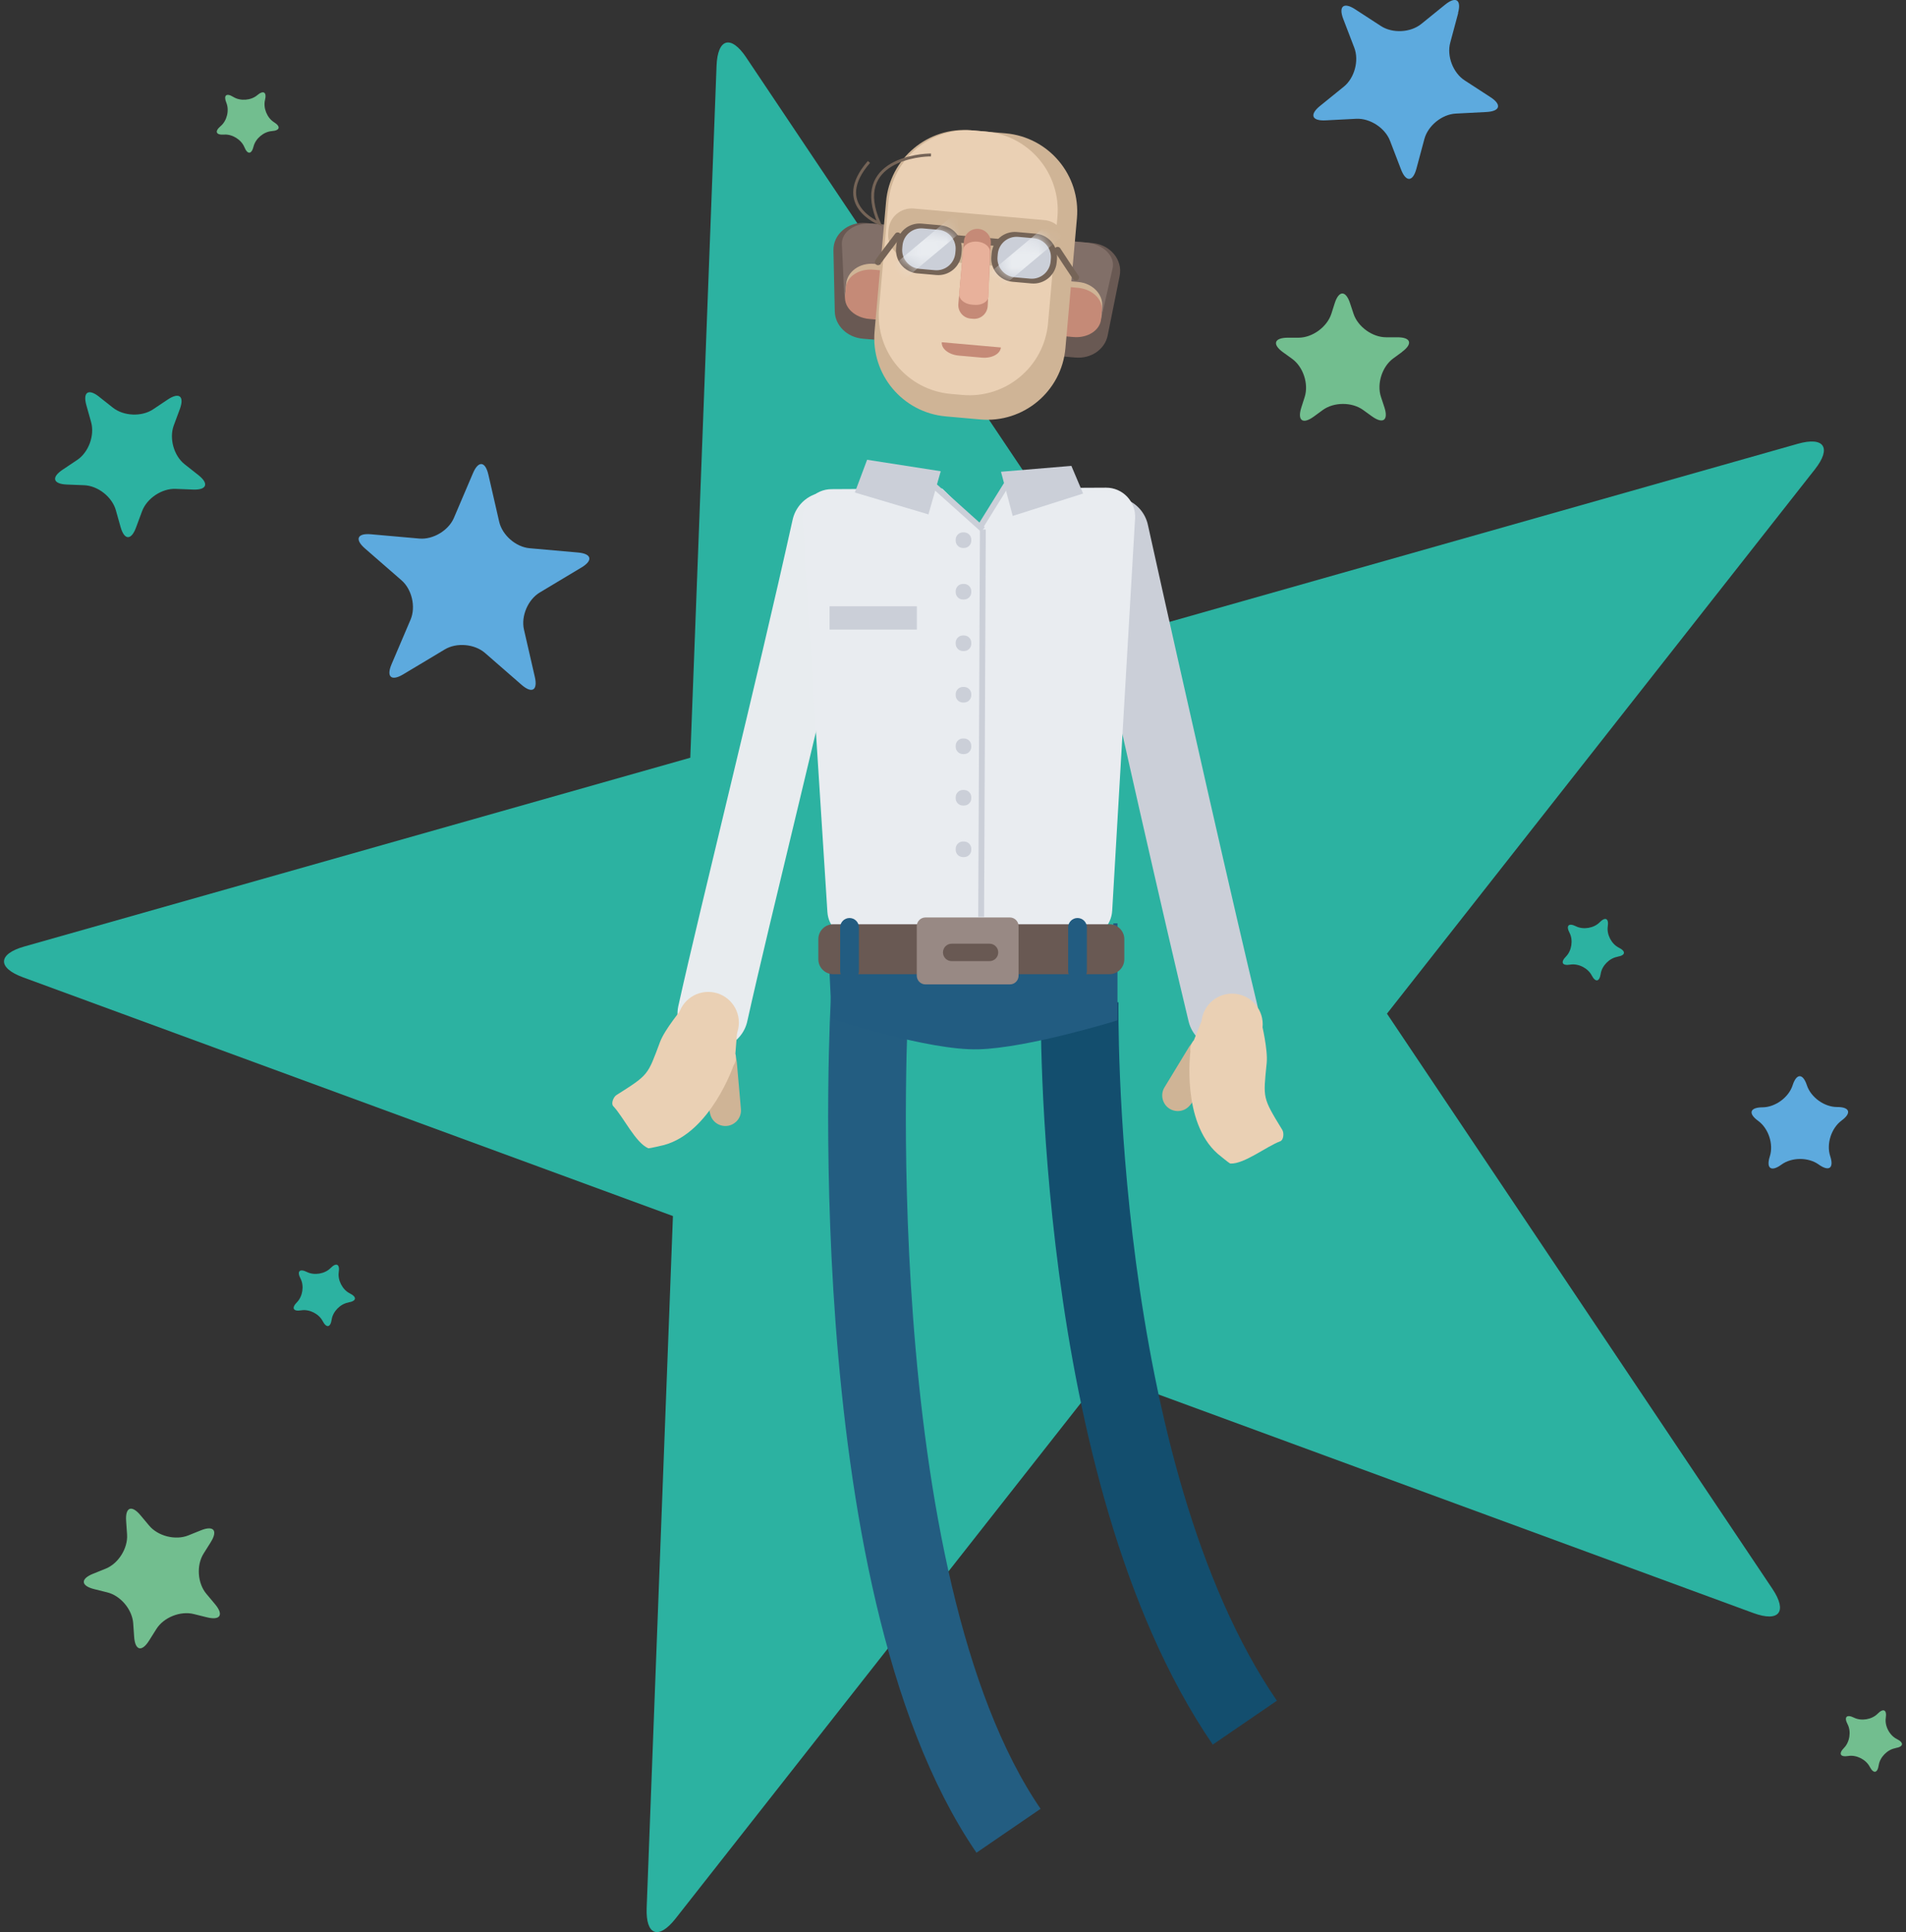 <?xml version="1.0" encoding="UTF-8"?>
<svg xmlns="http://www.w3.org/2000/svg" width="146" height="148" viewBox="0 0 146 148" fill="none">
  <rect x="0" y="0" width="146" height="148" fill="#333333" stroke="none"/>
  <g clip-path="url(#clip0_81_15707)">
    <path d="M57.16 4.402L86.683 48.457L137.705 33.995C139.733 33.418 140.321 34.296 139.019 35.953L106.242 77.644L135.766 121.699C136.938 123.451 136.285 124.28 134.307 123.554L84.526 105.263L51.75 146.954C50.448 148.611 49.455 148.248 49.535 146.141L51.547 93.145L1.766 74.861C-0.212 74.136 -0.174 73.078 1.854 72.502L52.876 58.04L54.888 5.044C54.968 2.936 55.984 2.65 57.16 4.398V4.402Z" fill="#2CB2A1"></path>
    <path d="M37.406 36.339L38.238 39.966C38.475 40.993 39.517 41.901 40.567 41.993L44.274 42.321C45.324 42.413 45.443 42.928 44.538 43.47L41.346 45.383C40.441 45.925 39.899 47.197 40.136 48.224L40.968 51.851C41.205 52.878 40.75 53.149 39.956 52.458L37.15 50.014C36.356 49.323 34.978 49.201 34.073 49.743L30.881 51.656C29.976 52.198 29.579 51.851 29.992 50.881L31.45 47.46C31.862 46.49 31.553 45.143 30.759 44.452L27.953 42.008C27.159 41.317 27.365 40.828 28.415 40.924L32.122 41.252C33.172 41.344 34.359 40.634 34.772 39.664L36.23 36.243C36.642 35.273 37.169 35.319 37.406 36.346V36.339Z" fill="#5DAADE"></path>
    <path d="M20.299 7.663C20.15 8.27 20.459 9.03 20.99 9.362C21.521 9.694 21.448 9.996 20.822 10.042C20.196 10.088 19.57 10.618 19.421 11.226C19.272 11.832 18.959 11.855 18.722 11.275C18.485 10.695 17.787 10.263 17.165 10.309C16.542 10.355 16.42 10.065 16.901 9.66C17.382 9.255 17.577 8.457 17.34 7.877C17.103 7.297 17.34 7.095 17.875 7.427C18.409 7.759 19.226 7.698 19.703 7.293C20.181 6.888 20.448 7.056 20.299 7.663Z" fill="#72BE8F"></path>
    <path d="M7.599 30.398L8.649 31.227C9.477 31.879 10.859 31.937 11.734 31.349L12.848 30.604C13.727 30.02 14.139 30.345 13.776 31.333L13.31 32.59C12.944 33.578 13.318 34.911 14.146 35.564L15.197 36.392C16.025 37.045 15.842 37.541 14.788 37.499L13.452 37.446C12.398 37.404 11.249 38.171 10.882 39.16L10.416 40.416C10.05 41.405 9.523 41.382 9.237 40.37L8.874 39.08C8.588 38.064 7.503 37.209 6.45 37.167L5.113 37.114C4.06 37.072 3.918 36.564 4.793 35.98L5.908 35.235C6.786 34.651 7.263 33.353 6.98 32.337L6.618 31.047C6.331 30.032 6.77 29.738 7.599 30.394V30.398Z" fill="#2CB2A1"></path>
    <path d="M107.402 26.958L106.723 27.454C105.871 28.076 105.451 29.394 105.78 30.394L106.043 31.192C106.371 32.192 105.948 32.505 105.092 31.891L104.409 31.398C103.554 30.783 102.172 30.787 101.32 31.41L100.641 31.906C99.789 32.528 99.362 32.219 99.682 31.215L99.938 30.413C100.259 29.409 99.828 28.096 98.972 27.481L98.289 26.988C97.434 26.374 97.594 25.87 98.648 25.866H99.488C100.541 25.858 101.656 25.041 101.981 24.037L102.237 23.235C102.557 22.231 103.088 22.227 103.416 23.232L103.68 24.03C104.008 25.03 105.131 25.839 106.184 25.835H107.024C108.078 25.828 108.242 26.328 107.395 26.954L107.402 26.958Z" fill="#72BE8F"></path>
    <path d="M141.064 85.833C140.277 86.41 139.888 87.628 140.193 88.552C140.499 89.48 140.106 89.766 139.311 89.197C138.521 88.628 137.242 88.632 136.456 89.208C135.669 89.785 135.272 89.499 135.57 88.571C135.868 87.643 135.467 86.429 134.677 85.856C133.886 85.287 134.035 84.822 135.009 84.818C135.982 84.814 137.017 84.058 137.315 83.13C137.613 82.203 138.101 82.199 138.407 83.126C138.712 84.054 139.751 84.799 140.724 84.795C141.698 84.791 141.85 85.257 141.064 85.83V85.833Z" fill="#5DAADE"></path>
    <path d="M16.148 118.12L15.594 119.002C15.033 119.896 15.128 121.274 15.808 122.083L16.476 122.881C17.152 123.691 16.873 124.137 15.85 123.881L14.838 123.63C13.815 123.374 12.532 123.889 11.975 124.783L11.421 125.664C10.86 126.558 10.348 126.428 10.276 125.378L10.203 124.34C10.13 123.29 9.245 122.228 8.222 121.973L7.21 121.721C6.187 121.465 6.152 120.938 7.13 120.545L8.096 120.155C9.073 119.762 9.806 118.59 9.733 117.536L9.661 116.498C9.588 115.448 10.077 115.249 10.757 116.059L11.425 116.857C12.101 117.666 13.444 118.002 14.422 117.609L15.388 117.219C16.365 116.826 16.705 117.231 16.144 118.124L16.148 118.12Z" fill="#72BE8F"></path>
    <path d="M145.197 133.905C144.578 134.008 144.002 134.592 143.91 135.211C143.818 135.829 143.509 135.883 143.219 135.325C142.929 134.768 142.196 134.401 141.577 134.504C140.959 134.607 140.814 134.329 141.253 133.882C141.692 133.435 141.814 132.622 141.524 132.069C141.234 131.515 141.455 131.29 142.016 131.568C142.578 131.847 143.387 131.713 143.826 131.267C144.265 130.82 144.548 130.961 144.452 131.58C144.357 132.198 144.738 132.928 145.3 133.206C145.861 133.485 145.815 133.798 145.197 133.897V133.905Z" fill="#72BE8F"></path>
    <path d="M123.9 73.288C123.281 73.391 122.705 73.975 122.613 74.594C122.521 75.212 122.212 75.265 121.922 74.708C121.632 74.151 120.899 73.784 120.28 73.887C119.662 73.99 119.517 73.712 119.956 73.265C120.395 72.818 120.517 72.005 120.227 71.451C119.937 70.898 120.158 70.672 120.719 70.951C121.281 71.23 122.09 71.096 122.529 70.65C122.968 70.203 123.251 70.344 123.155 70.963C123.064 71.581 123.442 72.31 124.003 72.589C124.564 72.868 124.518 73.181 123.9 73.28V73.288Z" fill="#2CB2A1"></path>
    <path d="M26.693 99.768C26.074 99.871 25.498 100.455 25.406 101.074C25.314 101.692 25.005 101.746 24.715 101.188C24.425 100.631 23.692 100.265 23.073 100.368C22.455 100.471 22.31 100.192 22.749 99.745C23.188 99.299 23.31 98.485 23.02 97.932C22.73 97.378 22.951 97.153 23.512 97.432C24.074 97.71 24.883 97.577 25.322 97.13C25.761 96.683 26.044 96.825 25.948 97.443C25.857 98.062 26.235 98.791 26.796 99.07C27.357 99.348 27.311 99.661 26.693 99.761V99.768Z" fill="#2CB2A1"></path>
    <path d="M111.698 1L111.087 3.276C110.812 4.295 111.308 5.586 112.194 6.158L114.168 7.441C115.054 8.014 114.916 8.525 113.863 8.579L111.511 8.701C110.457 8.754 109.384 9.625 109.109 10.644L108.498 12.92C108.224 13.939 107.697 13.966 107.319 12.981L106.475 10.782C106.097 9.797 104.936 9.045 103.886 9.098L101.535 9.22C100.481 9.274 100.294 8.781 101.111 8.117L102.94 6.636C103.76 5.971 104.115 4.635 103.738 3.654L102.894 1.455C102.516 0.47 102.928 0.138 103.81 0.714L105.784 1.997C106.67 2.57 108.048 2.501 108.869 1.836L110.698 0.355C111.518 -0.309 111.961 -0.019 111.686 0.997L111.698 1Z" fill="#5DAADE"></path>
    <path d="M82.702 76.725C82.702 76.725 82.125 112.632 95.354 131.95" stroke="#134E6E" stroke-width="5.952" stroke-miterlimit="10"></path>
    <path d="M66.62 76.537C66.62 76.537 64.02 120.912 77.253 140.231" stroke="#235D81" stroke-width="5.952" stroke-miterlimit="10"></path>
    <path d="M63.355 40.397C60.568 53.003 56.361 69.714 54.601 77.644" stroke="#E8ECEF" stroke-width="5.41" stroke-miterlimit="10" stroke-linecap="round"></path>
    <path d="M56.381 85.928C56.648 85.676 56.79 85.317 56.755 84.951L56.438 81.339C56.373 80.583 55.629 80.079 54.904 80.301L54.407 80.45C53.804 80.633 53.445 81.251 53.586 81.866L54.4 85.329C54.609 86.222 55.705 86.554 56.377 85.928H56.381Z" fill="#CFB496"></path>
    <path d="M54.249 80.673C55.546 80.673 56.597 79.621 56.597 78.325C56.597 77.028 55.546 75.977 54.249 75.977C52.953 75.977 51.901 77.028 51.901 78.325C51.901 79.621 52.953 80.673 54.249 80.673Z" fill="#EAD0B4"></path>
    <path d="M49.646 87.948C48.676 87.524 47.737 85.528 46.977 84.73C46.786 84.531 46.989 84.027 47.221 83.878C49.711 82.301 49.596 82.378 50.558 79.812C50.921 78.842 52.257 77.247 52.257 77.247C54.281 76.662 55.888 76.697 56.487 78.716L56.331 80.709C56.423 81.015 56.369 81.347 56.19 81.614C56.19 81.614 54.441 86.738 50.86 87.708C49.829 87.952 49.68 87.963 49.646 87.952V87.948Z" fill="#EAD0B4"></path>
    <path d="M85.286 40.778C88.073 53.385 92.032 70.794 93.678 77.606" stroke="#CBCFD8" stroke-width="5.41" stroke-miterlimit="10" stroke-linecap="round"></path>
    <path d="M61.482 39.824C61.867 46.207 62.99 63.792 63.379 69.855C63.456 71.027 64.429 71.94 65.605 71.932L82.988 71.856C84.16 71.852 85.126 70.936 85.194 69.763L86.947 39.705C87.023 38.426 86 37.346 84.717 37.354L76.956 37.392L75.123 40.301L72.175 37.422L63.688 37.468C62.413 37.476 61.405 38.549 61.482 39.824Z" fill="#E9ECF0"></path>
    <path d="M85.11 74.029L63.501 73.689L63.711 78.038C63.711 78.038 71.118 80.481 74.951 80.374C78.784 80.271 85.599 78.156 85.599 78.156V70.723H85.282L85.11 74.029Z" fill="#225C81"></path>
    <path d="M85.286 71.837H63.356L63.502 73.78L85.111 74.754L85.286 71.837Z" fill="#225C81"></path>
    <path d="M84.981 70.795H63.826C63.196 70.795 62.685 71.306 62.685 71.936V73.479C62.685 74.109 63.196 74.62 63.826 74.62H84.981C85.611 74.62 86.123 74.109 86.123 73.479V71.936C86.123 71.306 85.611 70.795 84.981 70.795Z" fill="#695953"></path>
    <path d="M78.024 74.735C78.024 75.101 77.726 75.403 77.355 75.403H70.892C70.525 75.403 70.224 75.105 70.224 74.735V70.944C70.224 70.577 70.521 70.275 70.892 70.275H77.355C77.722 70.275 78.024 70.573 78.024 70.944V74.735ZM76.466 72.952C76.466 72.585 76.168 72.284 75.798 72.284H72.9C72.533 72.284 72.232 72.581 72.232 72.952C72.232 73.322 72.53 73.62 72.9 73.62H75.798C76.164 73.62 76.466 73.322 76.466 72.952Z" fill="#988984"></path>
    <path d="M65.792 71.035C65.792 70.639 65.471 70.317 65.074 70.317C64.678 70.317 64.356 70.639 64.356 71.035V74.383C64.356 74.78 64.678 75.101 65.074 75.101C65.471 75.101 65.792 74.78 65.792 74.383V71.035Z" fill="#225C81"></path>
    <path d="M83.255 71.035C83.255 70.639 82.933 70.317 82.537 70.317C82.141 70.317 81.819 70.639 81.819 71.035V74.383C81.819 74.78 82.141 75.101 82.537 75.101C82.933 75.101 83.255 74.78 83.255 74.383V71.035Z" fill="#225C81"></path>
    <path d="M70.231 46.44H63.546V48.223H70.231V46.44Z" fill="#CBCFD8"></path>
    <path d="M75.287 40.557L75.157 70.229" stroke="#CBCFD8" stroke-width="0.447" stroke-miterlimit="10"></path>
    <path d="M73.844 40.778H73.763C73.456 40.778 73.206 41.028 73.206 41.336V41.416C73.206 41.724 73.456 41.973 73.763 41.973H73.844C74.151 41.973 74.401 41.724 74.401 41.416V41.336C74.401 41.028 74.151 40.778 73.844 40.778Z" fill="#CBCFD8"></path>
    <path d="M73.844 44.726H73.763C73.456 44.726 73.206 44.975 73.206 45.283V45.363C73.206 45.671 73.456 45.921 73.763 45.921H73.844C74.151 45.921 74.401 45.671 74.401 45.363V45.283C74.401 44.975 74.151 44.726 73.844 44.726Z" fill="#CBCFD8"></path>
    <path d="M73.844 48.674H73.763C73.456 48.674 73.206 48.923 73.206 49.231V49.311C73.206 49.619 73.456 49.869 73.763 49.869H73.844C74.151 49.869 74.401 49.619 74.401 49.311V49.231C74.401 48.923 74.151 48.674 73.844 48.674Z" fill="#CBCFD8"></path>
    <path d="M73.844 52.617H73.763C73.456 52.617 73.206 52.867 73.206 53.175V53.255C73.206 53.563 73.456 53.812 73.763 53.812H73.844C74.151 53.812 74.401 53.563 74.401 53.255V53.175C74.401 52.867 74.151 52.617 73.844 52.617Z" fill="#CBCFD8"></path>
    <path d="M73.844 56.565H73.763C73.456 56.565 73.206 56.815 73.206 57.123V57.203C73.206 57.511 73.456 57.76 73.763 57.76H73.844C74.151 57.76 74.401 57.511 74.401 57.203V57.123C74.401 56.815 74.151 56.565 73.844 56.565Z" fill="#CBCFD8"></path>
    <path d="M73.844 60.509H73.763C73.456 60.509 73.206 60.758 73.206 61.066V61.146C73.206 61.454 73.456 61.704 73.763 61.704H73.844C74.151 61.704 74.401 61.454 74.401 61.146V61.066C74.401 60.758 74.151 60.509 73.844 60.509Z" fill="#CBCFD8"></path>
    <path d="M73.844 64.457H73.763C73.456 64.457 73.206 64.707 73.206 65.014V65.095C73.206 65.403 73.456 65.652 73.763 65.652H73.844C74.151 65.652 74.401 65.403 74.401 65.095V65.014C74.401 64.707 74.151 64.457 73.844 64.457Z" fill="#CBCFD8"></path>
    <path d="M71.534 37.193L75.287 40.557" stroke="#CBCFD8" stroke-width="0.447" stroke-miterlimit="10"></path>
    <path d="M77.271 36.834L75.118 40.301" stroke="#CBCFD8" stroke-width="0.447" stroke-miterlimit="10"></path>
    <path d="M71.12 39.401L65.481 37.725L66.421 35.217L72.06 36.095L71.12 39.401Z" fill="#CBCFD8"></path>
    <path d="M82.965 37.804L77.574 39.519L76.677 36.136L82.068 35.685L82.965 37.804Z" fill="#CBCFD8"></path>
    <path d="M82.388 27.389L66.075 25.942C64.887 25.835 63.967 24.934 63.944 23.85L63.841 19.184C63.815 17.936 64.975 16.959 66.342 17.081L83.675 18.615C85.042 18.738 86.016 19.902 85.767 21.128L84.847 25.701C84.633 26.763 83.568 27.492 82.381 27.385L82.388 27.389Z" fill="#695953"></path>
    <path d="M82.125 25.328L66.697 23.961C65.575 23.862 64.693 23.152 64.655 22.316L64.487 18.715C64.441 17.753 65.525 17.016 66.816 17.131L83.21 18.582C84.504 18.696 85.439 19.613 85.225 20.552L84.427 24.068C84.24 24.885 83.248 25.427 82.125 25.328Z" fill="#816F68"></path>
    <path d="M82.22 25.774L66.585 24.388C65.486 24.293 64.665 23.445 64.749 22.498L64.814 21.75C64.898 20.803 65.856 20.112 66.956 20.212L82.59 21.598C83.69 21.693 84.51 22.541 84.426 23.487L84.362 24.236C84.278 25.183 83.319 25.874 82.22 25.774Z" fill="#CFB496"></path>
    <path d="M82.216 25.816L66.582 24.43C65.483 24.335 64.654 23.56 64.731 22.704L64.791 22.029C64.868 21.173 65.819 20.559 66.918 20.658L82.552 22.044C83.652 22.139 84.48 22.914 84.404 23.77L84.343 24.445C84.266 25.3 83.316 25.915 82.216 25.816Z" fill="#C58A77"></path>
    <path d="M77.032 10.212L74.393 9.979C71.085 9.686 68.166 12.13 67.873 15.438L66.993 25.375C66.7 28.683 69.144 31.602 72.453 31.895L75.092 32.129C78.4 32.422 81.319 29.978 81.612 26.67L82.492 16.732C82.785 13.424 80.34 10.505 77.032 10.212Z" fill="#CFB496"></path>
    <path d="M75.505 10.076L74.615 9.998C71.286 9.703 68.348 12.163 68.053 15.492L67.334 23.611C67.04 26.94 69.499 29.878 72.828 30.172L73.718 30.251C77.047 30.546 79.985 28.086 80.28 24.757L80.999 16.638C81.293 13.309 78.834 10.371 75.505 10.076Z" fill="#EAD0B4"></path>
    <path d="M71.316 11.874C70.655 11.848 65.165 12.207 67.357 17.116C67.357 17.116 63.695 15.688 66.562 12.405" stroke="#756457" stroke-width="0.221" stroke-miterlimit="10"></path>
    <path d="M75.209 27.394L73.438 27.237C72.678 27.168 72.098 26.71 72.14 26.214L76.668 26.615C76.622 27.111 75.973 27.462 75.209 27.394Z" fill="#C58A77"></path>
    <path d="M80.001 16.859L69.996 15.973C69.015 15.886 68.149 16.611 68.062 17.591L68.04 17.85C67.953 18.831 68.677 19.696 69.658 19.783L79.664 20.669C80.645 20.756 81.51 20.031 81.597 19.05L81.62 18.792C81.707 17.811 80.982 16.945 80.001 16.859Z" fill="#CFB496"></path>
    <path d="M80.653 18.668L69.294 17.662L69.245 18.217L80.604 19.223L80.653 18.668Z" fill="#756457"></path>
    <path d="M72.05 17.257L70.597 17.128C69.616 17.041 68.751 17.766 68.664 18.747L68.641 19.005C68.554 19.986 69.279 20.852 70.26 20.939L71.713 21.067C72.694 21.154 73.559 20.429 73.646 19.448L73.669 19.19C73.756 18.209 73.031 17.343 72.05 17.257Z" fill="#756457"></path>
    <path d="M79.347 17.901L77.894 17.773C76.913 17.686 76.048 18.41 75.961 19.391L75.938 19.65C75.851 20.631 76.576 21.496 77.557 21.583L79.01 21.712C79.99 21.799 80.856 21.074 80.943 20.093L80.966 19.834C81.052 18.854 80.328 17.988 79.347 17.901Z" fill="#756457"></path>
    <path d="M79.182 18.248L77.999 18.143C77.203 18.073 76.501 18.661 76.43 19.457L76.411 19.67C76.341 20.466 76.929 21.168 77.725 21.239L78.908 21.344C79.704 21.414 80.406 20.826 80.477 20.03L80.495 19.817C80.566 19.021 79.978 18.319 79.182 18.248Z" fill="#CBCFD8"></path>
    <mask id="mask0_81_15707" style="mask-type:luminance" maskUnits="userSpaceOnUse" x="76" y="18" width="5" height="4">
      <path d="M79.182 18.248L77.999 18.143C77.203 18.073 76.501 18.661 76.43 19.457L76.411 19.67C76.341 20.466 76.929 21.168 77.725 21.239L78.908 21.344C79.704 21.414 80.406 20.826 80.477 20.03L80.495 19.817C80.566 19.021 79.978 18.319 79.182 18.248Z" fill="white"></path>
    </mask>
    <g mask="url(#mask0_81_15707)">
      <path d="M81.674 17.86L80.753 16.76L74.702 21.826L75.624 22.927L81.674 17.86Z" fill="#E9ECF0"></path>
    </g>
    <path d="M71.883 17.602L70.7 17.497C69.904 17.426 69.202 18.014 69.131 18.811L69.112 19.023C69.042 19.82 69.63 20.522 70.426 20.592L71.609 20.697C72.405 20.768 73.107 20.179 73.178 19.383L73.197 19.17C73.267 18.374 72.679 17.672 71.883 17.602Z" fill="#CBCFD8"></path>
    <mask id="mask1_81_15707" style="mask-type:luminance" maskUnits="userSpaceOnUse" x="69" y="17" width="5" height="4">
      <path d="M71.883 17.602L70.7 17.497C69.904 17.426 69.202 18.014 69.131 18.811L69.112 19.023C69.042 19.82 69.63 20.522 70.426 20.592L71.609 20.697C72.405 20.768 73.107 20.179 73.178 19.383L73.197 19.17C73.267 18.374 72.679 17.672 71.883 17.602Z" fill="white"></path>
    </mask>
    <g mask="url(#mask1_81_15707)">
      <path d="M68.335 20.405L69.215 21.456L75.084 16.542L74.204 15.491L68.335 20.405Z" fill="#E9ECF0"></path>
    </g>
    <path d="M73.837 18.475L73.409 23.281C73.36 23.85 73.78 24.354 74.349 24.404L74.532 24.419C75.116 24.473 75.627 24.026 75.658 23.438L75.898 18.616C75.925 18.066 75.517 17.589 74.967 17.535C74.394 17.478 73.883 17.902 73.833 18.475H73.837Z" fill="#C58A77"></path>
    <path d="M73.773 19.138L73.476 22.517C73.441 22.918 73.873 23.285 74.442 23.334L74.625 23.349C75.209 23.403 75.709 23.101 75.721 22.689L75.835 19.295C75.847 18.905 75.427 18.562 74.877 18.508C74.304 18.455 73.808 18.738 73.769 19.142L73.773 19.138Z" fill="#E8B19B"></path>
    <path d="M69.531 59.117C69.562 58.905 69.094 58.659 68.485 58.57C67.876 58.48 67.357 58.58 67.325 58.792C67.294 59.005 67.762 59.251 68.371 59.34C68.981 59.43 69.5 59.33 69.531 59.117Z" fill="#E9ECF0"></path>
    <path d="M89.104 84.333C88.974 83.989 89.008 83.603 89.199 83.29L91.082 80.19C91.475 79.541 92.364 79.419 92.918 79.934L93.296 80.29C93.758 80.721 93.804 81.435 93.403 81.924L91.143 84.669C90.558 85.379 89.428 85.192 89.104 84.333Z" fill="#CFB496"></path>
    <path d="M94.376 80.805C95.673 80.805 96.724 79.754 96.724 78.457C96.724 77.161 95.673 76.109 94.376 76.109C93.08 76.109 92.028 77.161 92.028 78.457C92.028 79.754 93.08 80.805 94.376 80.805Z" fill="#EAD0B4"></path>
    <path d="M94.249 89.125C95.307 89.175 97.033 87.796 98.067 87.419C98.327 87.323 98.369 86.785 98.224 86.548C96.689 84.032 96.758 84.15 97.029 81.424C97.132 80.394 96.639 78.37 96.639 78.37C95.082 76.954 93.627 76.27 92.195 77.817L91.455 79.672C91.237 79.909 91.138 80.23 91.184 80.546C91.184 80.546 90.489 85.914 93.268 88.369C94.085 89.045 94.215 89.121 94.249 89.125Z" fill="#EAD0B4"></path>
    <path d="M67.257 20.067C67.272 20.005 68.765 18.047 68.765 18.047" stroke="#756457" stroke-width="0.489" stroke-miterlimit="10" stroke-linecap="round"></path>
    <path d="M82.414 21.25C82.36 21.216 81.013 19.154 81.013 19.154" stroke="#756457" stroke-width="0.489" stroke-miterlimit="10" stroke-linecap="round"></path>
  </g>
  <defs>
    <clipPath id="clip0_81_15707">
      <rect width="145.385" height="148" fill="white" transform="translate(0.308)"></rect>
    </clipPath>
  </defs>
</svg>
